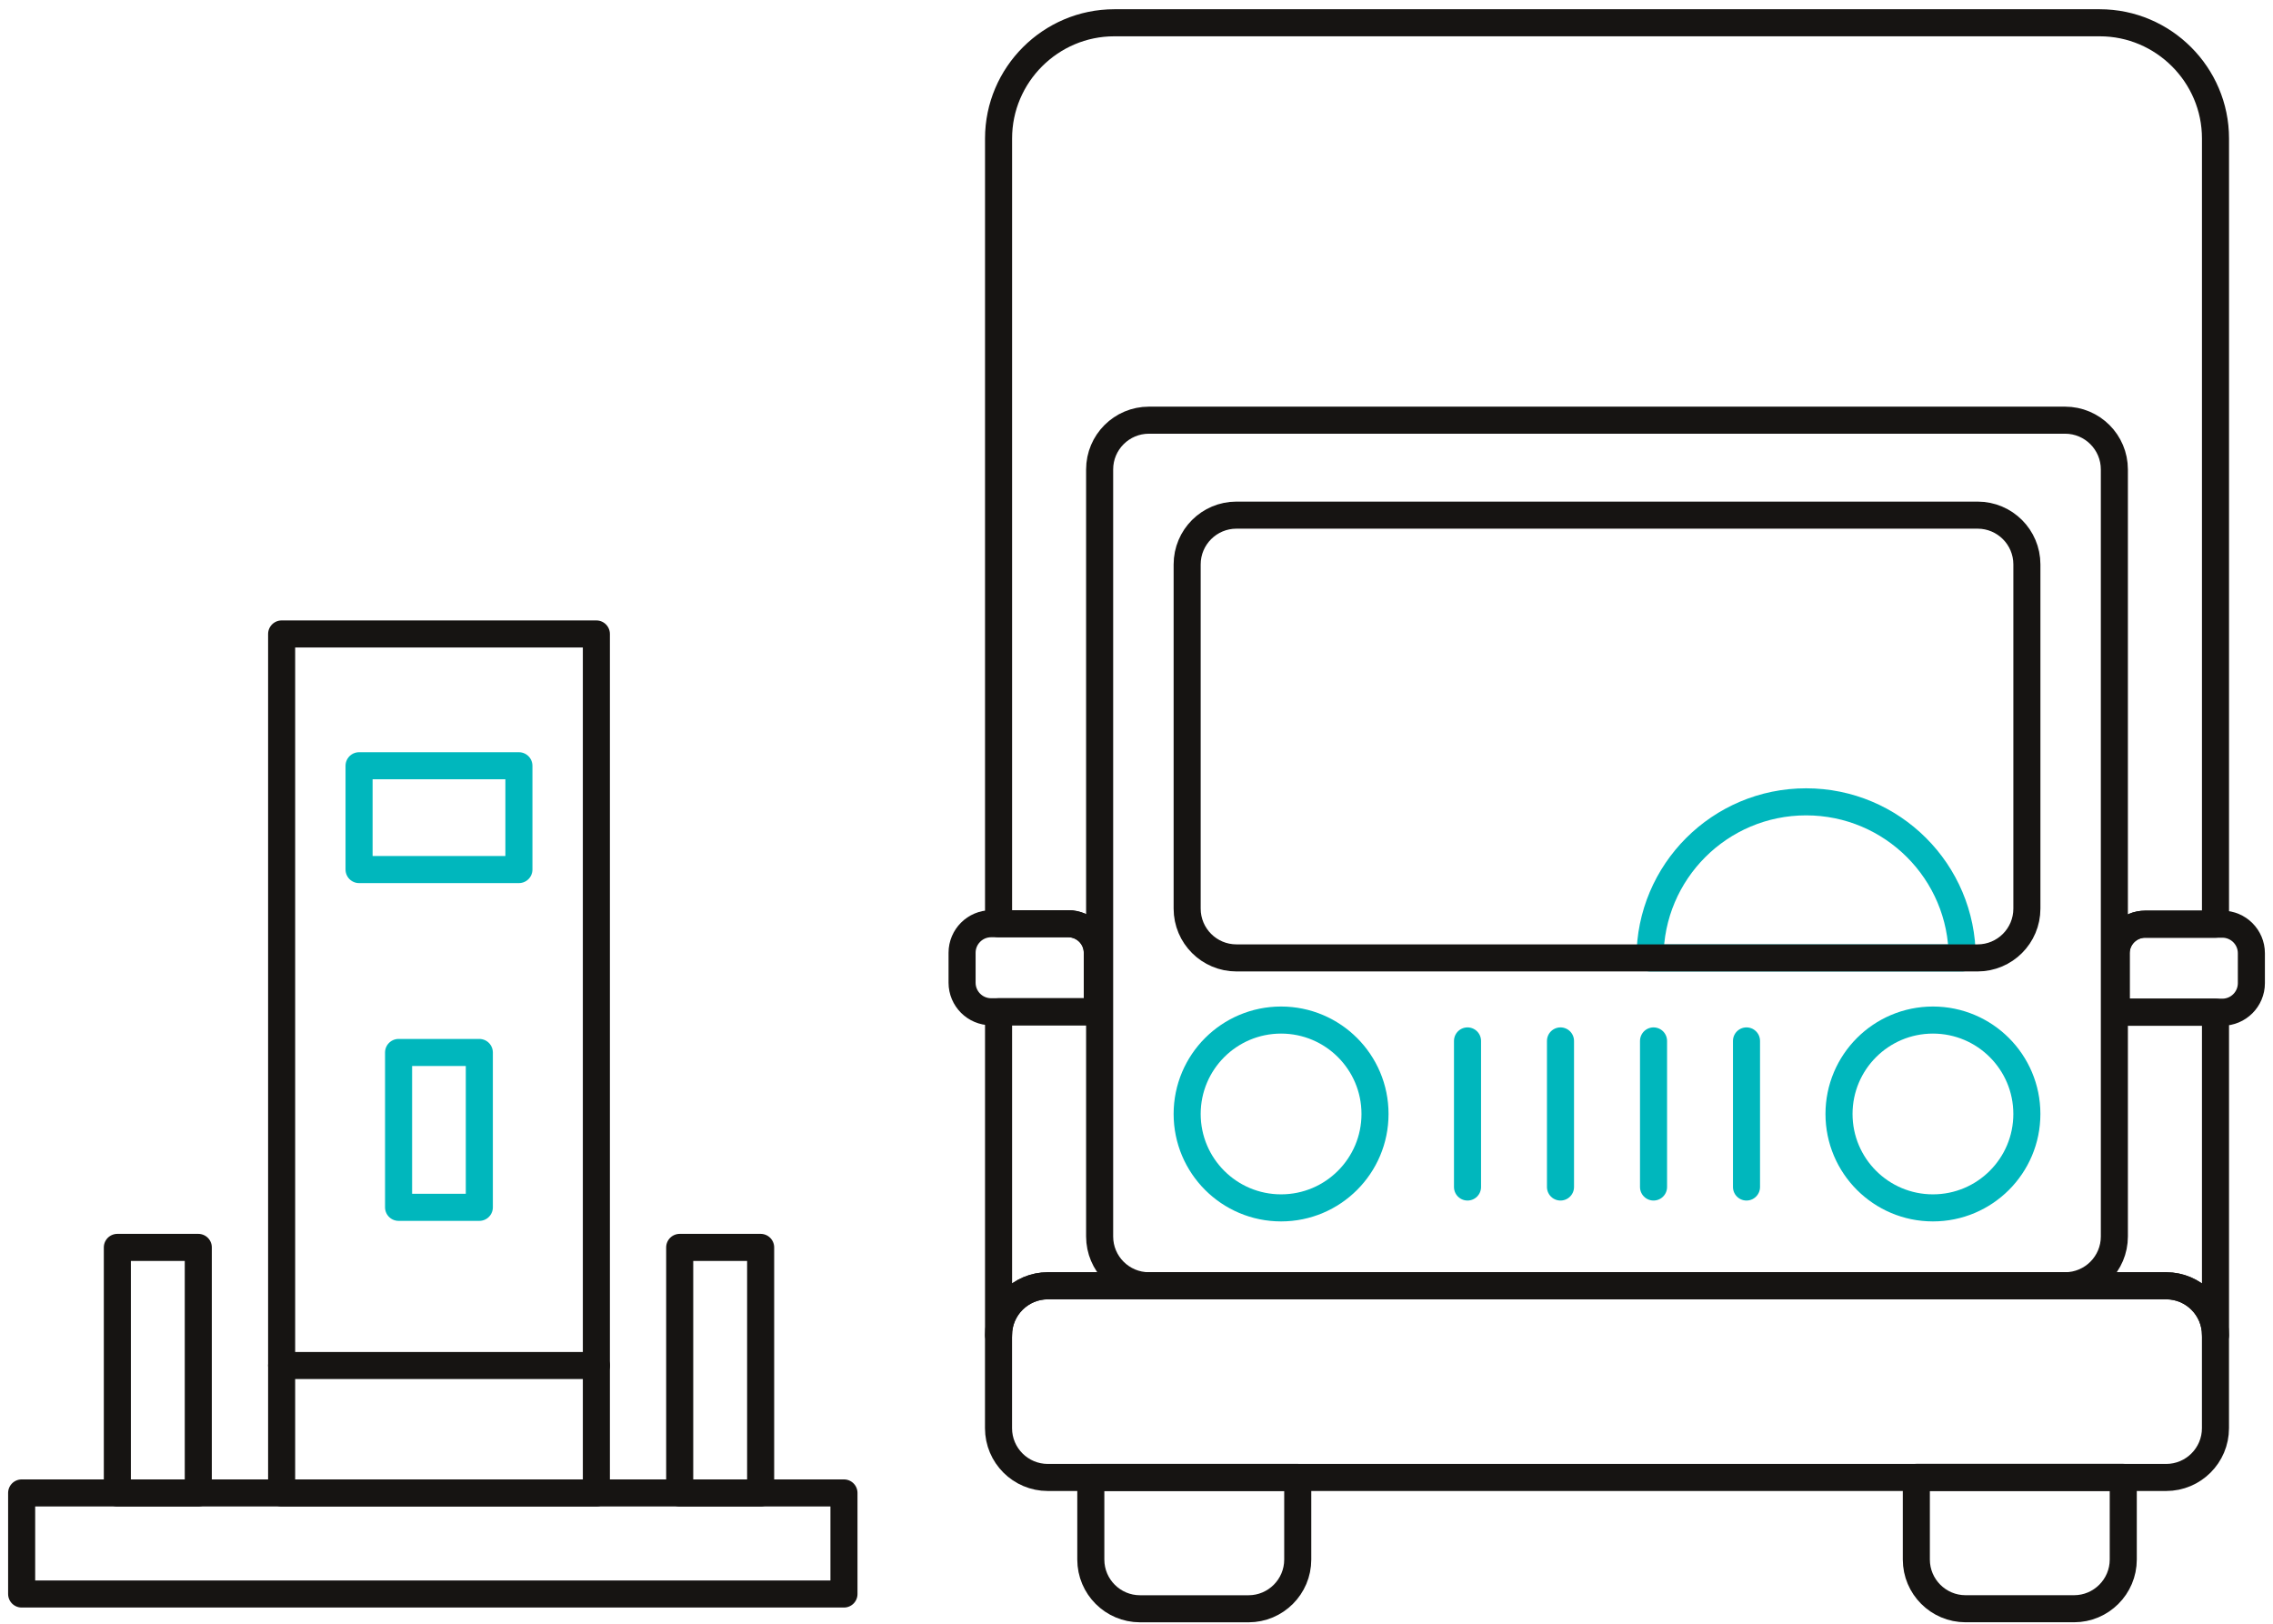 <svg width="210" height="150" viewBox="0 0 210 150" fill="none" xmlns="http://www.w3.org/2000/svg">
<path d="M166.865 74.073C158.901 74.073 152.443 80.529 152.443 88.491H181.287C181.287 80.529 174.829 74.073 166.865 74.073Z" stroke="#00B7BD" stroke-width="2.5" stroke-linecap="round" stroke-linejoin="round"/>
<path d="M100.779 136.485H119.897V144.072C119.897 146.58 117.858 148.618 115.349 148.618H105.327C102.818 148.618 100.779 146.58 100.779 144.072V136.485Z" stroke="#161412" stroke-width="2.5" stroke-linecap="round" stroke-linejoin="round"/>
<path d="M191.618 148.614H181.596C179.087 148.614 177.048 146.576 177.048 144.068V136.481H196.166V144.068C196.166 146.576 194.127 148.614 191.618 148.614Z" stroke="#161412" stroke-width="2.5" stroke-linecap="round" stroke-linejoin="round"/>
<path d="M91.569 85.333H98.694C100.175 85.333 101.378 86.536 101.378 88.016V93.466H91.569C90.088 93.466 88.885 92.263 88.885 90.783V88.016C88.885 86.536 90.088 85.333 91.569 85.333Z" stroke="#161412" stroke-width="2.5" stroke-linecap="round" stroke-linejoin="round"/>
<path d="M205.318 93.507H195.509V88.057C195.509 86.577 196.712 85.374 198.193 85.374H205.318C206.799 85.374 208.002 86.577 208.002 88.057V90.824C208.002 92.304 206.799 93.507 205.318 93.507Z" stroke="#161412" stroke-width="2.5" stroke-linecap="round" stroke-linejoin="round"/>
<path d="M200.128 118.779H96.807C94.291 118.779 92.252 120.818 92.252 123.333V131.933C92.252 134.448 94.291 136.487 96.807 136.487H200.128C202.644 136.487 204.684 134.448 204.684 131.933V123.333C204.684 120.818 202.644 118.779 200.128 118.779Z" stroke="#161412" stroke-width="2.5" stroke-linecap="round" stroke-linejoin="round"/>
<path d="M190.789 38.816H106.149C103.633 38.816 101.594 40.855 101.594 43.37V114.224C101.594 116.739 103.633 118.778 106.149 118.778H190.789C193.305 118.778 195.344 116.739 195.344 114.224V43.37C195.344 40.855 193.305 38.816 190.789 38.816Z" stroke="#161412" stroke-width="2.5" stroke-linecap="round" stroke-linejoin="round"/>
<path d="M195.508 93.507V88.058C195.508 86.581 196.715 85.375 198.192 85.375H204.687V12.79C204.687 6.912 199.878 2.104 193.997 2.104H102.946C97.066 2.104 92.256 6.912 92.256 12.79V85.333H98.698C100.175 85.333 101.382 86.54 101.382 88.016V93.466H92.256V123.333C92.256 120.828 94.306 118.779 96.811 118.779H200.132C202.638 118.779 204.687 120.828 204.687 123.333V93.507H195.508Z" stroke="#161412" stroke-width="2.5" stroke-linecap="round" stroke-linejoin="round"/>
<path d="M182.707 47.588H114.235C111.719 47.588 109.68 49.627 109.68 52.142V83.937C109.68 86.452 111.719 88.491 114.235 88.491H182.707C185.223 88.491 187.262 86.452 187.262 83.937V52.142C187.262 49.627 185.223 47.588 182.707 47.588Z" stroke="#161412" stroke-width="2.5" stroke-linecap="round" stroke-linejoin="round"/>
<path d="M118.358 111.583C123.151 111.583 127.036 107.699 127.036 102.908C127.036 98.117 123.151 94.232 118.358 94.232C113.565 94.232 109.68 98.117 109.68 102.908C109.68 107.699 113.565 111.583 118.358 111.583Z" stroke="#00B7BD" stroke-width="2.5" stroke-linecap="round" stroke-linejoin="round"/>
<path d="M178.582 111.583C183.375 111.583 187.26 107.699 187.26 102.908C187.26 98.117 183.375 94.232 178.582 94.232C173.79 94.232 169.904 98.117 169.904 102.908C169.904 107.699 173.79 111.583 178.582 111.583Z" stroke="#00B7BD" stroke-width="2.5" stroke-linecap="round" stroke-linejoin="round"/>
<path d="M135.582 96.16V109.655" stroke="#00B7BD" stroke-width="2.5" stroke-linecap="round" stroke-linejoin="round"/>
<path d="M144.172 96.16V109.655" stroke="#00B7BD" stroke-width="2.5" stroke-linecap="round" stroke-linejoin="round"/>
<path d="M152.768 96.16V109.655" stroke="#00B7BD" stroke-width="2.5" stroke-linecap="round" stroke-linejoin="round"/>
<path d="M161.357 96.16V109.655" stroke="#00B7BD" stroke-width="2.5" stroke-linecap="round" stroke-linejoin="round"/>
<path d="M44.284 97.226H36.824V111.533H44.284V97.226Z" stroke="#00B7BD" stroke-width="2.5" stroke-linecap="round" stroke-linejoin="round"/>
<path d="M47.941 70.74H33.174V80.33H47.941V70.74Z" stroke="#00B7BD" stroke-width="2.5" stroke-linecap="round" stroke-linejoin="round"/>
<path d="M77.973 137.917H2V147.253H77.973V137.917Z" stroke="#161412" stroke-width="2.5" stroke-linecap="round" stroke-linejoin="round"/>
<path d="M55.098 58.566H26.02V137.917H55.098V58.566Z" stroke="#161412" stroke-width="2.5" stroke-linecap="round" stroke-linejoin="round"/>
<path d="M26.02 126.146H55.098" stroke="#161412" stroke-width="2.5" stroke-linecap="round" stroke-linejoin="round"/>
<path d="M70.275 115.234H62.797V137.917H70.275V115.234Z" stroke="#161412" stroke-width="2.5" stroke-linecap="round" stroke-linejoin="round"/>
<path d="M18.32 115.234H10.842V137.917H18.32V115.234Z" stroke="#161412" stroke-width="2.5" stroke-linecap="round" stroke-linejoin="round"/>
</svg>
